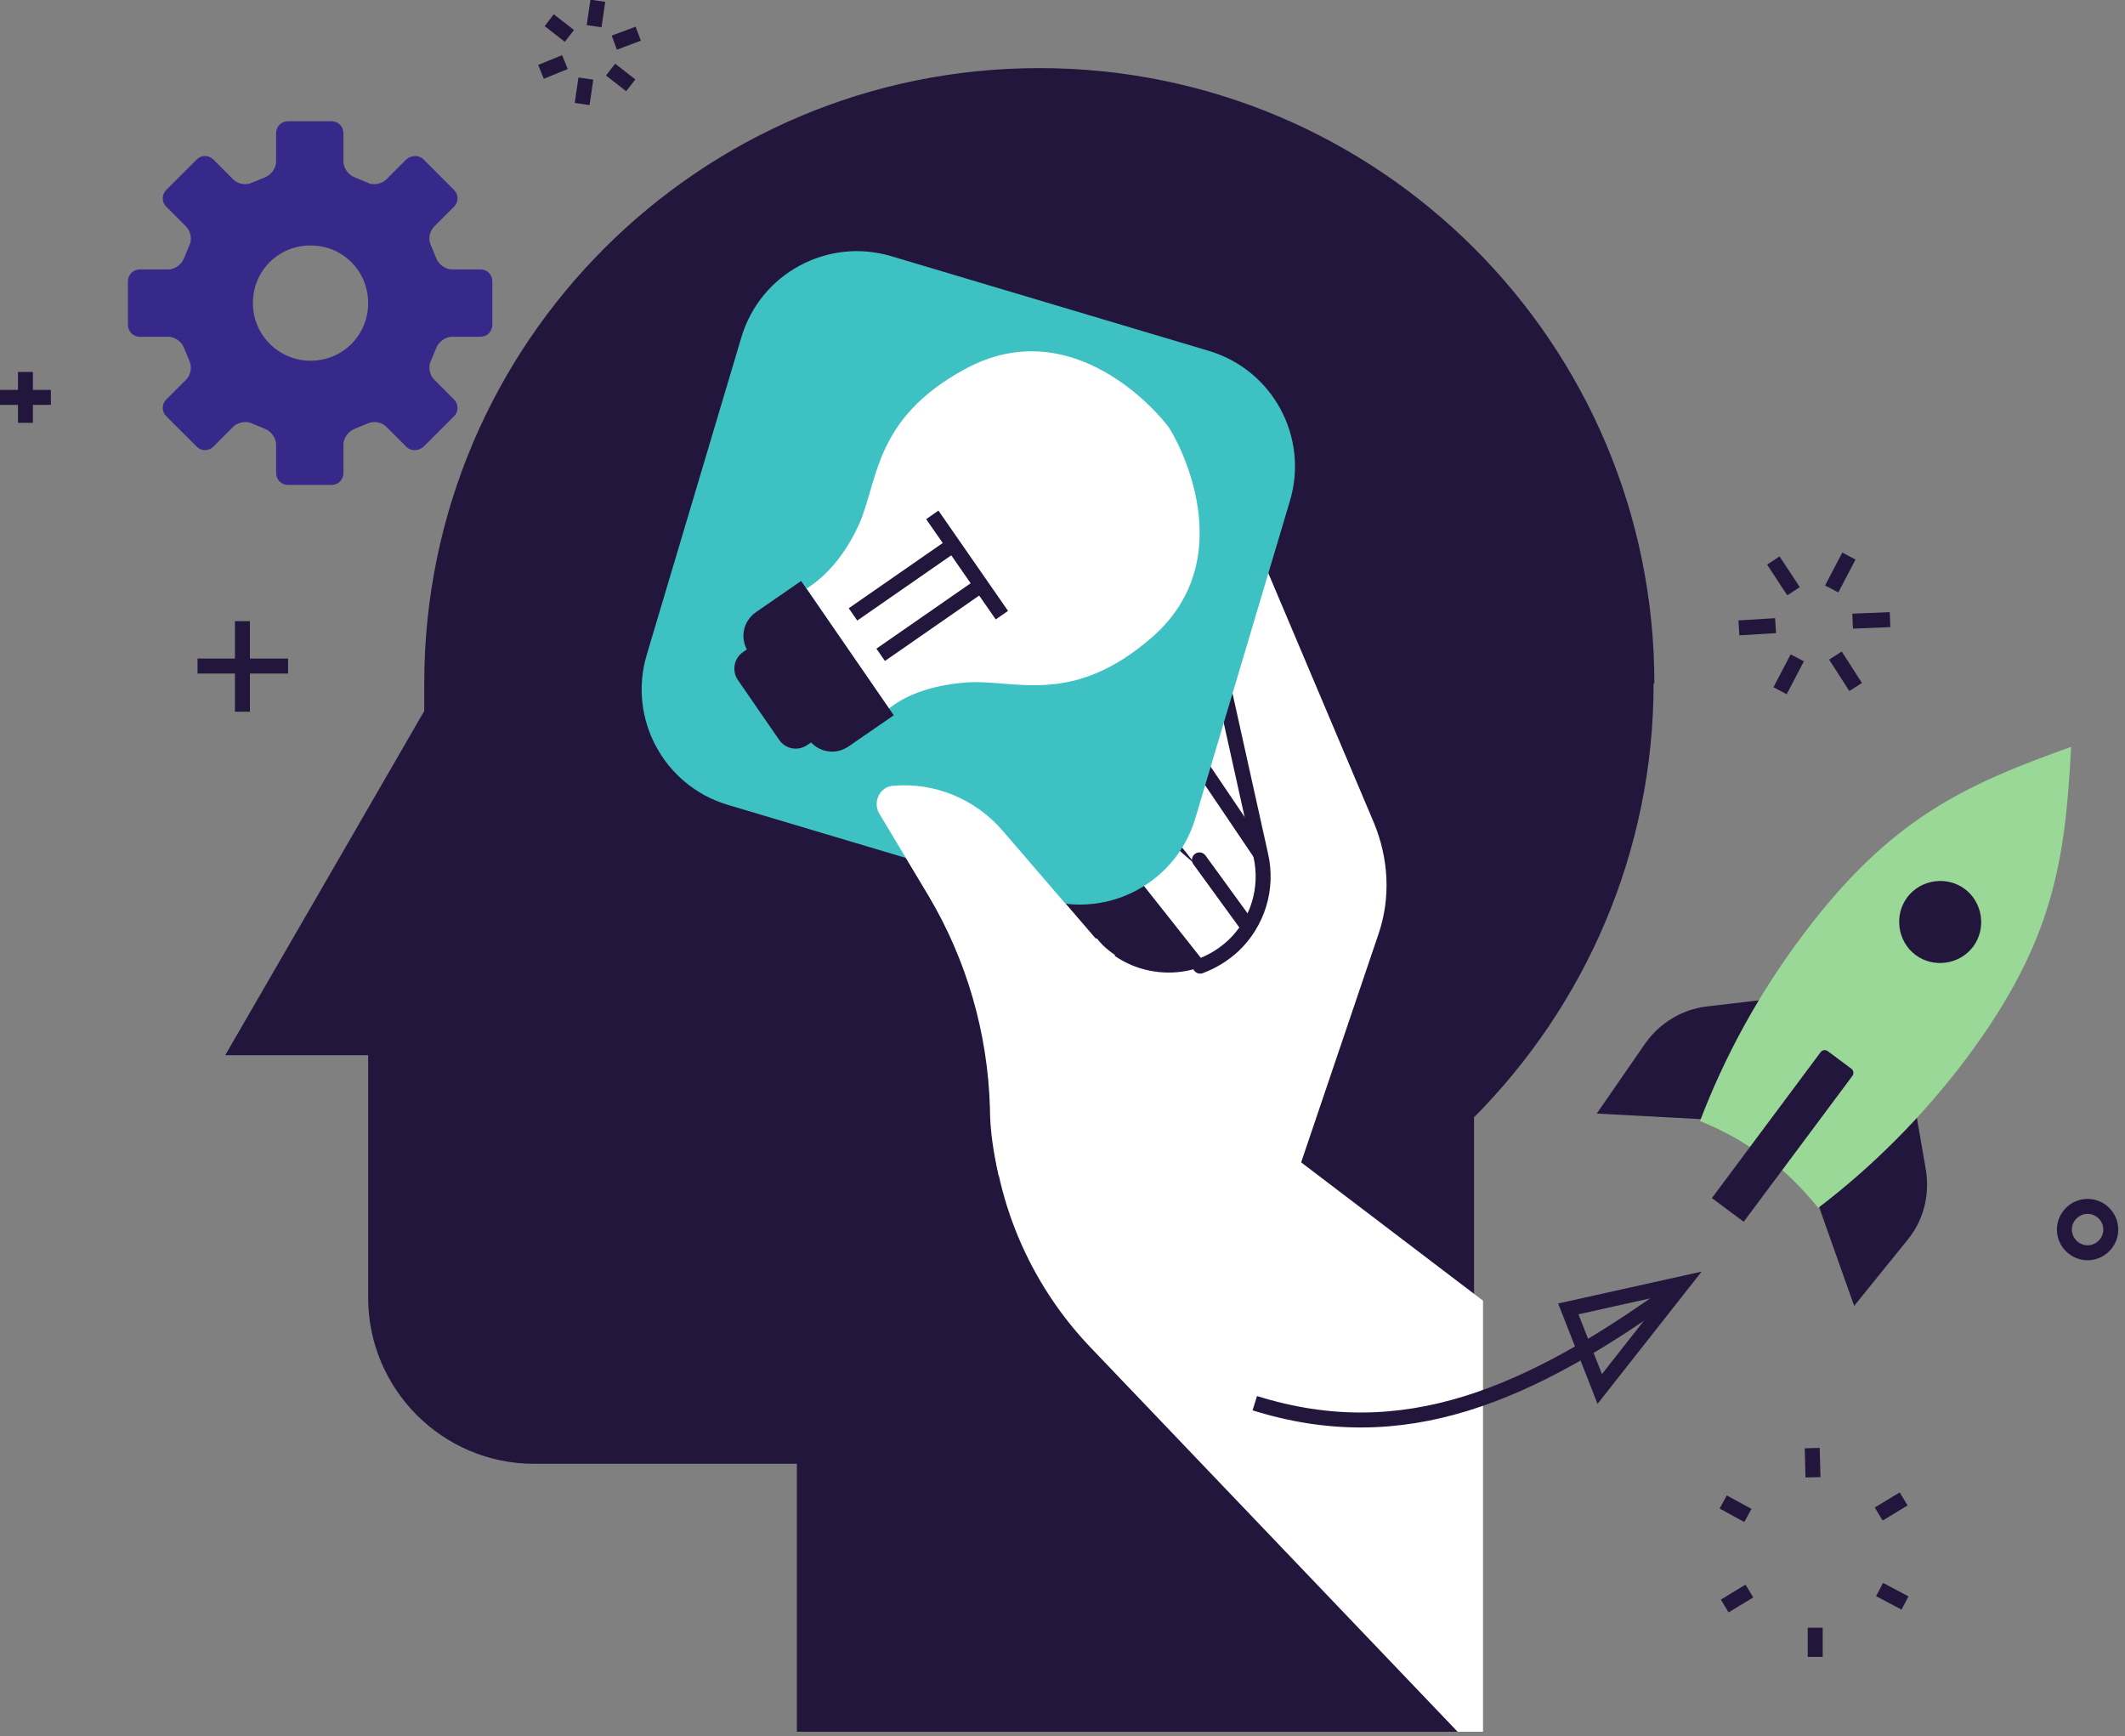 <svg xmlns="http://www.w3.org/2000/svg" width="284" height="232" viewBox="0 0 284 232" fill="none"><rect x="0" y="0" width="284" height="232" fill="#808080" stroke="none"/><g clip-path="url(#clip0_8_3861)"><path d="M64.2 36H60.4C59.5 36 58.6 35.3 58.3 34.5L57.6 32.8C57.2 32 57.4 30.9 58 30.3L60.7 27.6C61.3 27 61.3 26 60.7 25.4L56.6 21.3C56 20.7 55 20.7 54.3 21.3L51.6 24C51 24.6 49.8 24.8 49.1 24.4L47.4 23.7C46.6 23.4 45.9 22.5 45.9 21.6V17.8C45.9 16.9 45.2 16.2 44.3 16.2H38.5C37.6 16.2 36.9 16.9 36.9 17.8V21.6C36.9 22.5 36.2 23.4 35.4 23.7L33.7 24.4C32.9 24.8 31.8 24.6 31.2 24L28.5 21.3C27.9 20.7 26.9 20.7 26.3 21.3L22.2 25.4C21.6 26 21.6 27 22.2 27.6L24.9 30.3C25.5 30.9 25.7 32.1 25.3 32.8L24.6 34.5C24.3 35.3 23.4 36 22.5 36H18.7C17.8 36 17.1 36.7 17.1 37.6V43.4C17.1 44.3 17.8 45 18.7 45H22.5C23.4 45 24.3 45.7 24.6 46.5L25.3 48.2C25.7 49 25.5 50.1 24.9 50.7L22.2 53.4C21.6 54 21.6 55 22.2 55.6L26.3 59.7C26.9 60.3 27.9 60.3 28.5 59.7L31.2 57C31.8 56.4 33 56.2 33.7 56.6L35.4 57.3C36.2 57.6 36.9 58.5 36.9 59.4V63.2C36.9 64.1 37.6 64.8 38.5 64.8H44.3C45.2 64.8 45.9 64.1 45.9 63.2V59.4C45.9 58.5 46.6 57.6 47.4 57.3L49.1 56.6C49.9 56.2 51 56.4 51.6 57L54.3 59.7C54.9 60.3 55.9 60.3 56.6 59.7L60.7 55.6C61.3 55 61.3 54 60.7 53.4L58 50.7C57.4 50.1 57.2 48.9 57.6 48.2L58.3 46.5C58.6 45.7 59.5 45 60.4 45H64.2C65.1 45 65.8 44.3 65.8 43.4V37.6C65.8 36.7 65.1 36 64.2 36ZM41.5 48.2C37.3 48.2 33.8 44.8 33.8 40.5C33.8 36.2 37.2 32.8 41.5 32.8C45.8 32.8 49.2 36.2 49.2 40.5C49.2 44.8 45.8 48.2 41.5 48.2Z" fill="#372989"></path><path d="M221.1 91.3C221.1 45.9 184.3 9.1 138.9 9.1C93.5 9.1 56.7 45.9 56.7 91.3C56.7 136.7 56.7 93.8 56.7 95L45.2 114.9L30.1 141H49.2V173.4C49.2 185.6 59.1 195.6 71.4 195.6H106.5V231.4H197V149.3C211.8 134.4 221 113.9 221 91.3H221.1Z" fill="#23163D"></path><path d="M178.2 108.2L153.4 77.1C152.2 75.6 149.8 76.2 149.4 78.1C148.9 80.7 149.4 83.4 150.6 85.8L166.5 115.5C168.3 119 168.3 123.1 166.3 126.5C167.4 126.7 168.5 126.8 169.6 126.8C174 127 178.2 126.3 182 124.8L182.2 120.7C182.4 116.2 181 111.7 178.2 108.2Z" fill="white"></path><path d="M180.1 119L150.2 92.8C148.7 91.5 146.5 92.6 146.5 94.5C146.5 97.2 147.4 99.8 149 101.9L169.9 128.3C172.3 131.4 183.6 122 180.1 119.1V119Z" fill="white"></path><path d="M172.6 126.8L150.4 107.3C149.3 106.4 147.6 107.1 147.6 108.6C147.6 110.6 148.3 112.5 149.5 114.1L165 133.7C166.8 136 175.1 129 172.6 126.8Z" fill="white"></path><path d="M158.801 99.8L168.601 114.3" stroke="#23163D" stroke-width="2" stroke-linecap="round" stroke-linejoin="round"></path><path d="M173.9 155.3L184.2 124.9C185.9 120 185.6 114.7 183.6 109.9L166 68.3C165.1 66.3 162.3 66.2 161.3 68.2C160 70.9 159.6 74 160.3 77L168.6 114.4C169.6 118.8 168.2 123.4 164.9 126.5C159.6 131.5 151.2 131 146.5 125.5L134.1 111.1C130.5 106.9 125 104.6 119.5 105.1C117.7 105.2 116.7 107.2 117.6 108.8L124.2 119.8C129.3 128.4 132.1 138.1 132.4 148.1C132.7 160 137.5 171.4 145.7 180L194.9 231.5H198.2V173.8L174 155.4L173.9 155.3Z" fill="white"></path><path d="M160.4 129.1C162 128.5 163.5 127.6 164.8 126.4C168.1 123.3 169.5 118.7 168.5 114.3L162.6 87.7" stroke="#23163D" stroke-width="2" stroke-linecap="round" stroke-linejoin="round"></path><path d="M160.301 114.9L166.701 123.7" stroke="#23163D" stroke-width="2" stroke-linecap="round" stroke-linejoin="round"></path><path d="M161.568 46.889L119.115 34.233C110.593 31.693 101.626 36.542 99.086 45.063L86.43 87.516C83.89 96.038 88.738 105.005 97.259 107.545L139.713 120.201C148.234 122.741 157.201 117.893 159.742 109.372L172.398 66.918C174.938 58.397 170.089 49.43 161.568 46.889Z" fill="#3EC1C2"></path><path d="M107.699 78.5L118.799 94.7C120.599 93.2 123.899 91.6 129.099 91.2C135.499 90.7 143.099 94.5 153.799 85.3C166.299 74.6 157.199 58.5 156.199 57.1C154.999 55.4 143.399 41.5 128.999 49.3C116.599 56 117.399 64.5 114.699 70.3C112.499 75 109.699 77.5 107.699 78.7V78.5Z" fill="white"></path><path d="M107.07 77.633L119.449 95.577L113.44 99.722C111.63 100.972 109.265 100.538 108.016 98.727L100.066 87.203C98.817 85.392 99.251 83.027 101.061 81.778L107.07 77.633Z" fill="#23163D"></path><path d="M103.455 84.147L112.086 96.659L107.888 99.555C106.654 100.407 104.984 100.101 104.133 98.866L98.625 90.881C97.773 89.647 98.079 87.978 99.314 87.126L103.512 84.23L103.455 84.147Z" fill="#23163D"></path><path d="M114 82.1L127.4 72.8" stroke="#23163D" stroke-width="2"></path><path d="M117.699 87.5L131.099 78.2" stroke="#23163D" stroke-width="2"></path><path d="M124.6 68.8L133.9 82.2" stroke="#23163D" stroke-width="2"></path><path d="M3.4 49.7V56.5" stroke="#23163D" stroke-width="2"></path><path d="M6.8 53.1H0" stroke="#23163D" stroke-width="2"></path><path d="M32.4 83V95.1" stroke="#23163D" stroke-width="2"></path><path d="M38.5 89H26.4" stroke="#23163D" stroke-width="2"></path><path d="M146.4 125.4L134 111C130.4 106.8 124.9 104.5 119.4 105C117.6 105.1 116.6 107.1 117.5 108.7L124.1 119.7C129.2 128.3 132 138 132.3 148C132.3 151.1 132.8 154.2 133.5 157.2C141.4 151.8 147.3 140.8 149 127.6C148.1 127 147.3 126.3 146.6 125.4H146.4Z" fill="white"></path><path d="M254.4 200.3L251.1 202.3" stroke="#23163D" stroke-width="2"></path><path d="M254.4 200.3L251.1 202.3" stroke="#23163D" stroke-width="2"></path><path d="M254.599 214.2L251.199 212.4" stroke="#23163D" stroke-width="2"></path><path d="M242.6 221.4V217.5" stroke="#23163D" stroke-width="2"></path><path d="M230.5 214.6L233.8 212.6" stroke="#23163D" stroke-width="2"></path><path d="M230.301 200.7L233.601 202.5" stroke="#23163D" stroke-width="2"></path><path d="M242.199 193.5L242.299 197.4" stroke="#23163D" stroke-width="2"></path><path d="M72.301 9.6L75.501 8.3" stroke="#23163D" stroke-width="2" stroke-miterlimit="10"></path><path d="M82.1 5.7L85.3 4.5" stroke="#23163D" stroke-width="2" stroke-miterlimit="10"></path><path d="M77.801 13.9L78.301 10.5" stroke="#23163D" stroke-width="2" stroke-miterlimit="10"></path><path d="M79.4 3.5L79.9 0.1" stroke="#23163D" stroke-width="2" stroke-miterlimit="10"></path><path d="M73.4 2.7L76.1 4.8" stroke="#23163D" stroke-width="2" stroke-miterlimit="10"></path><path d="M81.6 9.3L84.3 11.4" stroke="#23163D" stroke-width="2" stroke-miterlimit="10"></path><path d="M282.1 164.3C282.1 166 280.7 167.4 279 167.4C277.3 167.4 275.9 166 275.9 164.3C275.9 162.6 277.3 161.2 279 161.2C280.7 161.2 282.1 162.6 282.1 164.3Z" stroke="#23163D" stroke-width="2" stroke-linecap="round" stroke-linejoin="round"></path><path d="M248.001 91.8L245.301 87.6" stroke="#23163D" stroke-width="2" stroke-miterlimit="10"></path><path d="M239.7 79L237 74.9" stroke="#23163D" stroke-width="2" stroke-miterlimit="10"></path><path d="M252.6 82.8L247.6 83" stroke="#23163D" stroke-width="2" stroke-miterlimit="10"></path><path d="M237.3 83.6L232.4 83.9" stroke="#23163D" stroke-width="2" stroke-miterlimit="10"></path><path d="M237.9 92.3L240.2 87.9" stroke="#23163D" stroke-width="2" stroke-miterlimit="10"></path><path d="M244.801 78.7L247.101 74.3" stroke="#23163D" stroke-width="2" stroke-miterlimit="10"></path><path d="M167.699 187.5C187.499 193.7 204.299 186.6 224.499 171.9" stroke="#23163D" stroke-width="2" stroke-miterlimit="10"></path><path d="M209.6 174.9L224.9 171.5L213.8 185.6L209.6 174.9Z" stroke="#23163D" stroke-width="2" stroke-miterlimit="10"></path><path d="M228.4 149.6L213.4 148.8L219.9 139.4C221.8 136.7 224.8 134.9 228 134.5L239.1 133.2L228.3 149.6H228.4Z" fill="#23163D"></path><path d="M242.801 160.4L247.801 174.5L255.001 165.6C257.101 163 257.901 159.7 257.401 156.4L255.501 145.4L242.801 160.4Z" fill="#23163D"></path><path d="M235.899 154.5C238.599 156.5 240.899 158.8 242.999 161.4C250.099 156 256.899 149.3 262.899 141.3C274.499 125.7 275.999 115 276.799 99.8C262.499 104.9 252.599 109.4 240.899 125C234.899 133 230.399 141.4 227.199 149.8C230.199 151 233.099 152.6 235.799 154.6L235.899 154.5Z" fill="#9AD897"></path><path d="M244.21 140.406L247.417 142.797C247.737 143.036 247.799 143.456 247.56 143.777L233.037 163.26L228.788 160.092L243.31 140.609C243.549 140.288 243.969 140.227 244.29 140.466L244.21 140.406Z" fill="#23163D"></path><path d="M263.7 126.5C261.9 128.9 258.4 129.4 256 127.6C253.6 125.8 253.1 122.3 254.9 119.9C256.7 117.5 260.2 117 262.6 118.8C265 120.6 265.5 124.1 263.7 126.5Z" fill="#23163D"></path></g><defs><clipPath id="clip0_8_3861"><rect width="283.1" height="231.4" fill="white"></rect></clipPath></defs></svg>